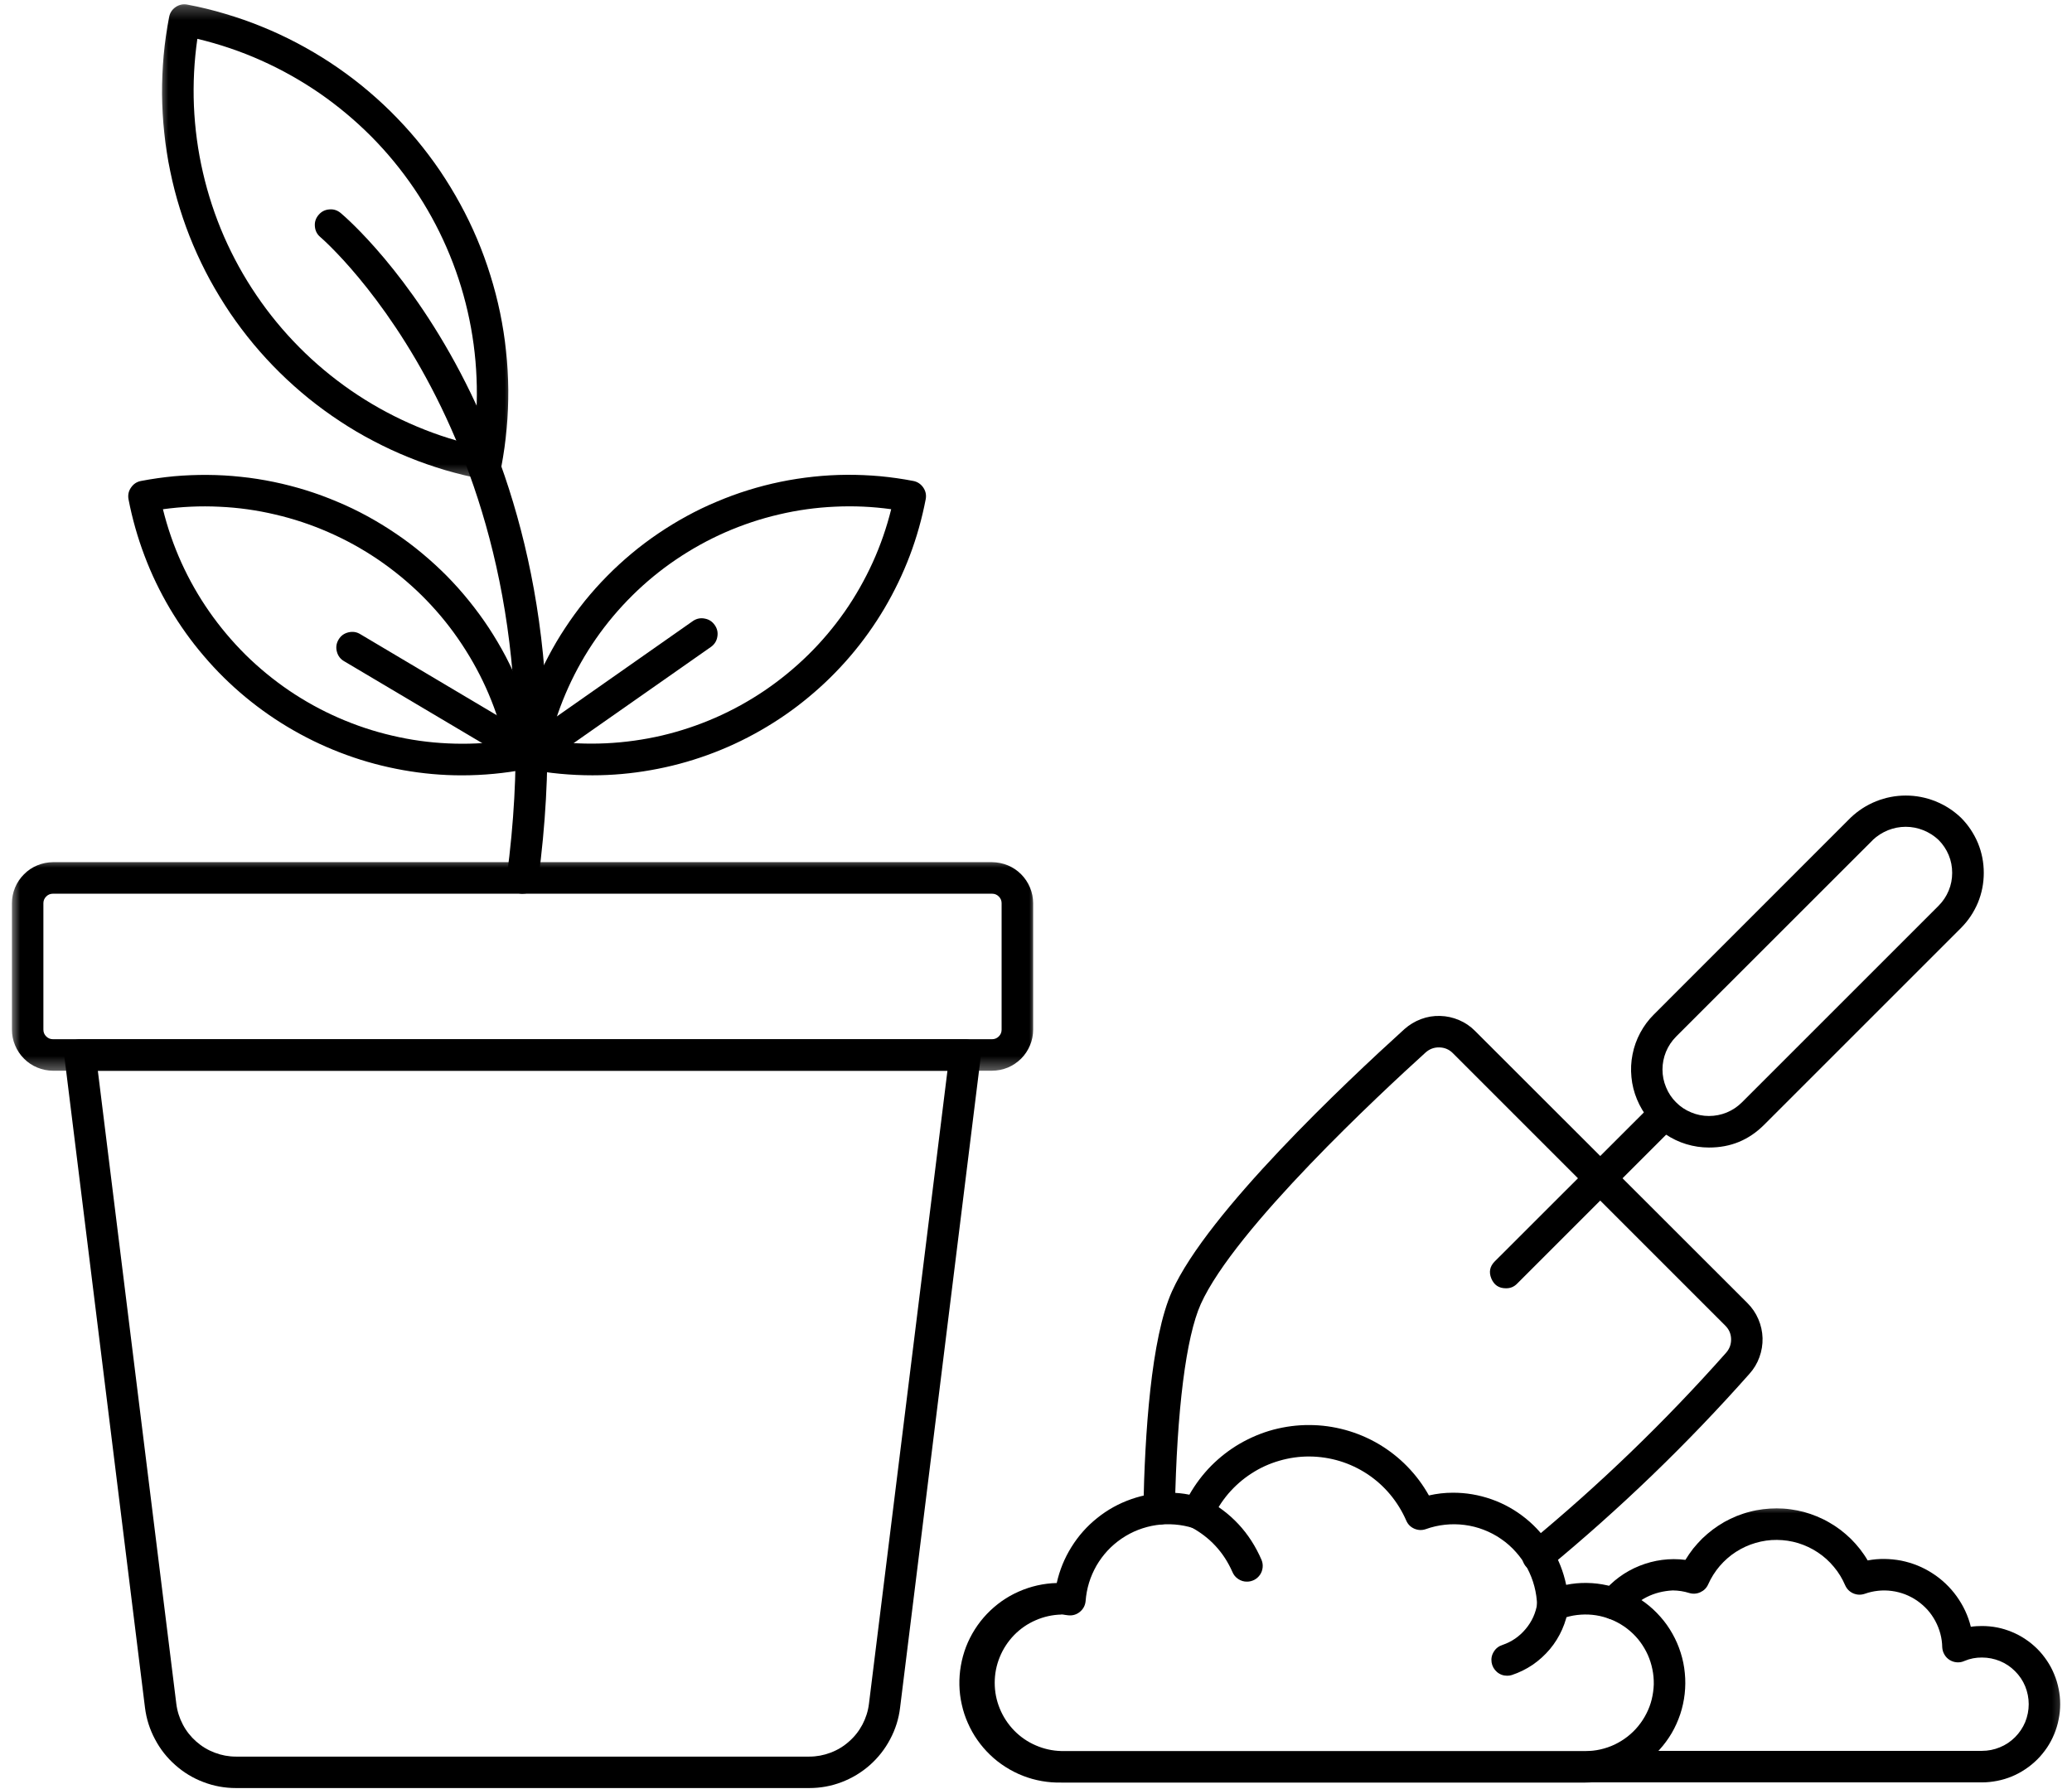 <svg width="154" height="133" viewBox="0 0 154 133" fill="none" xmlns="http://www.w3.org/2000/svg">
<path d="M114.298 116.854C114.048 116.854 113.819 116.781 113.616 116.635C113.408 116.489 113.267 116.296 113.189 116.057C113.106 115.817 113.1 115.577 113.173 115.338C113.246 115.098 113.387 114.9 113.585 114.749C118.856 110.406 123.757 105.676 128.288 100.567C128.548 100.27 128.673 99.932 128.663 99.536C128.653 99.145 128.501 98.812 128.22 98.536L107.986 78.296C107.71 78.015 107.371 77.874 106.981 77.864C106.59 77.853 106.246 77.984 105.955 78.244C102.679 81.213 91.778 91.328 89.246 96.947C88.153 99.39 87.465 104.801 87.324 112.187C87.319 112.515 87.199 112.786 86.965 113.01C86.731 113.234 86.455 113.343 86.126 113.338C85.804 113.333 85.533 113.213 85.309 112.979C85.085 112.744 84.975 112.468 84.981 112.14C85.085 106.697 85.538 99.478 87.111 95.989C89.751 90.119 100.074 80.411 104.382 76.505C104.746 76.182 105.158 75.932 105.616 75.76C106.074 75.588 106.548 75.51 107.033 75.525C107.522 75.536 107.991 75.64 108.444 75.833C108.892 76.025 109.288 76.291 109.632 76.64L129.876 96.869C130.225 97.218 130.496 97.614 130.689 98.067C130.882 98.515 130.986 98.984 131.001 99.473C131.012 99.963 130.934 100.437 130.767 100.895C130.6 101.359 130.35 101.77 130.022 102.135C125.397 107.354 120.392 112.176 115.007 116.614C114.798 116.77 114.564 116.854 114.298 116.854Z" fill="black" style="fill:black;fill-opacity:1;"/>
<path d="M111.926 95.771C111.405 95.771 111.046 95.531 110.843 95.047C110.645 94.568 110.728 94.141 111.098 93.771L122.926 81.953C123.155 81.729 123.426 81.62 123.749 81.625C124.066 81.625 124.337 81.74 124.566 81.969C124.79 82.193 124.905 82.469 124.91 82.787C124.91 83.104 124.801 83.38 124.577 83.61L112.759 95.427C112.53 95.662 112.254 95.776 111.926 95.771Z" fill="black" style="fill:black;fill-opacity:1;"/>
<path d="M127.016 85.307C126.443 85.307 125.886 85.224 125.334 85.057C124.787 84.891 124.277 84.646 123.798 84.328C123.324 84.01 122.902 83.63 122.537 83.188C122.178 82.745 121.886 82.255 121.667 81.724C121.449 81.198 121.308 80.646 121.256 80.078C121.199 79.505 121.225 78.938 121.339 78.375C121.449 77.812 121.641 77.281 121.912 76.776C122.183 76.271 122.522 75.812 122.928 75.412L137.548 60.786C138.1 60.26 138.73 59.854 139.438 59.568C140.147 59.286 140.881 59.141 141.647 59.141C142.412 59.141 143.147 59.286 143.855 59.568C144.563 59.854 145.193 60.26 145.745 60.786C146.016 61.057 146.256 61.349 146.469 61.667C146.678 61.984 146.86 62.318 147.006 62.667C147.152 63.021 147.261 63.385 147.334 63.755C147.407 64.13 147.443 64.505 147.443 64.885C147.443 65.271 147.407 65.646 147.334 66.021C147.261 66.391 147.152 66.755 147.006 67.109C146.86 67.458 146.678 67.792 146.469 68.109C146.256 68.427 146.016 68.719 145.745 68.99L131.126 83.609C129.99 84.75 128.626 85.312 127.016 85.307ZM139.199 62.443L124.574 77.062C124.251 77.391 124.001 77.76 123.824 78.188C123.652 78.609 123.563 79.052 123.563 79.51C123.563 79.969 123.652 80.406 123.829 80.828C124.001 81.255 124.251 81.625 124.574 81.953C124.902 82.276 125.272 82.526 125.699 82.698C126.12 82.875 126.563 82.963 127.016 82.963C127.475 82.963 127.917 82.875 128.339 82.703C128.766 82.526 129.136 82.276 129.464 81.953L144.084 67.333C144.407 67.01 144.657 66.635 144.834 66.208C145.011 65.787 145.094 65.349 145.094 64.885C145.094 64.427 145.011 63.99 144.834 63.562C144.657 63.141 144.407 62.766 144.084 62.443C143.756 62.13 143.376 61.891 142.954 61.719C142.532 61.552 142.094 61.464 141.641 61.464C141.183 61.464 140.745 61.552 140.324 61.719C139.902 61.891 139.527 62.13 139.193 62.443H139.199Z" fill="black" style="fill:black;fill-opacity:1;"/>
<mask id="mask0_4432_47478" style="mask-type:luminance" maskUnits="userSpaceOnUse" x="0" y="63" width="77" height="17">
<path d="M0.719 63.664H77V79.664H0.719V63.664Z" fill="white" style="fill:white;fill-opacity:1;"/>
</mask>
<g mask="url(#mask0_4432_47478)">
<path d="M73.736 79.599H3.934C3.527 79.594 3.142 79.516 2.767 79.359C2.397 79.208 2.064 78.984 1.783 78.698C1.496 78.412 1.277 78.083 1.121 77.708C0.965 77.338 0.887 76.948 0.887 76.542V67.146C0.887 66.745 0.965 66.354 1.121 65.979C1.277 65.609 1.496 65.281 1.783 64.995C2.064 64.708 2.397 64.484 2.767 64.333C3.142 64.177 3.527 64.099 3.934 64.094H73.736C74.142 64.099 74.527 64.177 74.902 64.328C75.277 64.484 75.606 64.703 75.892 64.99C76.178 65.276 76.397 65.609 76.553 65.979C76.71 66.354 76.788 66.745 76.788 67.146V76.542C76.788 76.948 76.71 77.338 76.553 77.713C76.397 78.083 76.178 78.417 75.892 78.703C75.606 78.984 75.277 79.208 74.902 79.365C74.527 79.516 74.142 79.594 73.736 79.599ZM3.934 66.438C3.736 66.438 3.569 66.51 3.434 66.646C3.293 66.787 3.225 66.953 3.225 67.146V76.542C3.225 76.74 3.293 76.906 3.434 77.047C3.569 77.182 3.736 77.255 3.934 77.255H73.736C73.934 77.255 74.1 77.182 74.236 77.047C74.376 76.906 74.444 76.74 74.444 76.542V67.146C74.444 66.953 74.376 66.787 74.236 66.646C74.1 66.51 73.934 66.438 73.736 66.438H3.934Z" fill="black" style="fill:black;fill-opacity:1;"/>
</g>
<path d="M60.152 132.924H17.537C16.709 132.924 15.902 132.779 15.126 132.482C14.35 132.19 13.652 131.768 13.032 131.216C12.407 130.669 11.902 130.023 11.517 129.289C11.126 128.555 10.881 127.779 10.777 126.956L4.787 78.57C4.767 78.404 4.777 78.242 4.829 78.081C4.876 77.919 4.959 77.779 5.069 77.648C5.183 77.523 5.313 77.43 5.464 77.357C5.621 77.289 5.782 77.258 5.949 77.258H71.73C71.902 77.258 72.058 77.289 72.215 77.357C72.365 77.43 72.501 77.523 72.61 77.648C72.72 77.779 72.803 77.919 72.85 78.081C72.902 78.242 72.912 78.404 72.892 78.57L66.897 126.956C66.798 127.779 66.553 128.555 66.162 129.289C65.777 130.023 65.272 130.664 64.652 131.216C64.032 131.763 63.334 132.185 62.558 132.482C61.782 132.779 60.98 132.924 60.152 132.924ZM13.105 126.664C13.173 127.206 13.334 127.716 13.589 128.201C13.839 128.68 14.173 129.102 14.579 129.461C14.991 129.826 15.449 130.102 15.959 130.294C16.465 130.487 16.991 130.586 17.537 130.586H60.152C60.694 130.586 61.22 130.487 61.73 130.294C62.24 130.102 62.699 129.826 63.105 129.461C63.517 129.102 63.845 128.68 64.1 128.201C64.355 127.716 64.517 127.206 64.584 126.664L70.418 79.602H7.272L13.105 126.664Z" fill="black" style="fill:black;fill-opacity:1;"/>
<path d="M38.837 66.438C38.785 66.438 38.732 66.438 38.68 66.428C38.363 66.386 38.102 66.235 37.904 65.98C37.712 65.725 37.633 65.433 37.675 65.115C41.93 33.297 23.998 17.782 23.816 17.631C23.566 17.422 23.43 17.157 23.404 16.834C23.373 16.511 23.467 16.225 23.675 15.98C23.884 15.73 24.149 15.594 24.472 15.568C24.795 15.537 25.076 15.631 25.326 15.839C26.107 16.495 44.42 32.344 40.003 65.422C39.967 65.714 39.837 65.959 39.613 66.152C39.389 66.344 39.133 66.438 38.837 66.438Z" fill="black" style="fill:black;fill-opacity:1;"/>
<mask id="mask1_4432_47478" style="mask-type:luminance" maskUnits="userSpaceOnUse" x="11" y="0" width="28" height="36">
<path d="M11.668 0.25H38.335V35.667H11.668V0.25Z" fill="white" style="fill:white;fill-opacity:1;"/>
</mask>
<g mask="url(#mask1_4432_47478)">
<path d="M36.111 35.647C36.038 35.647 35.965 35.642 35.892 35.626C34.944 35.444 34.012 35.22 33.09 34.949C32.168 34.673 31.262 34.36 30.372 33.996C29.481 33.636 28.606 33.23 27.757 32.782C26.903 32.34 26.075 31.85 25.273 31.319C24.471 30.793 23.694 30.225 22.944 29.621C22.2 29.017 21.481 28.376 20.799 27.704C20.111 27.027 19.46 26.319 18.846 25.584C18.231 24.845 17.653 24.074 17.111 23.282C16.575 22.485 16.075 21.662 15.611 20.819C15.153 19.975 14.736 19.11 14.361 18.225C13.986 17.34 13.658 16.438 13.371 15.517C13.085 14.6 12.845 13.668 12.653 12.73C12.455 11.787 12.309 10.839 12.21 9.881C12.106 8.923 12.054 7.964 12.043 7.006C12.038 6.043 12.08 5.084 12.163 4.126C12.252 3.168 12.387 2.214 12.569 1.272C12.627 0.954 12.793 0.704 13.059 0.522C13.33 0.339 13.621 0.282 13.939 0.345C14.882 0.522 15.814 0.751 16.736 1.027C17.658 1.298 18.564 1.616 19.455 1.98C20.346 2.339 21.215 2.746 22.069 3.194C22.918 3.642 23.747 4.131 24.549 4.657C25.351 5.188 26.127 5.751 26.872 6.355C27.622 6.964 28.335 7.6 29.023 8.277C29.705 8.954 30.356 9.657 30.971 10.397C31.585 11.136 32.163 11.902 32.705 12.699C33.241 13.496 33.741 14.313 34.2 15.157C34.663 16.001 35.08 16.866 35.455 17.751C35.83 18.636 36.158 19.537 36.444 20.459C36.731 21.376 36.971 22.303 37.168 23.246C37.361 24.188 37.512 25.136 37.611 26.09C37.715 27.048 37.767 28.006 37.778 28.965C37.783 29.928 37.746 30.886 37.658 31.845C37.575 32.803 37.439 33.751 37.262 34.699C37.21 34.975 37.075 35.199 36.856 35.376C36.642 35.558 36.392 35.647 36.111 35.647ZM14.668 2.886C14.429 4.543 14.345 6.204 14.413 7.876C14.486 9.548 14.705 11.199 15.085 12.834C15.46 14.464 15.981 16.043 16.648 17.579C17.319 19.11 18.122 20.569 19.064 21.954C20.002 23.34 21.064 24.626 22.241 25.813C23.418 27.001 24.7 28.069 26.075 29.022C27.45 29.97 28.903 30.787 30.434 31.47C31.96 32.152 33.538 32.688 35.163 33.074C35.403 31.418 35.491 29.756 35.418 28.084C35.351 26.412 35.127 24.761 34.752 23.131C34.377 21.501 33.856 19.918 33.184 18.381C32.517 16.85 31.71 15.392 30.773 14.006C29.83 12.621 28.773 11.334 27.596 10.147C26.413 8.959 25.137 7.892 23.762 6.938C22.382 5.991 20.934 5.173 19.403 4.491C17.877 3.808 16.299 3.277 14.668 2.886Z" fill="black" style="fill:black;fill-opacity:1;"/>
</g>
<path d="M44.04 57.636C42.426 57.636 40.822 57.485 39.238 57.183C38.921 57.12 38.671 56.959 38.483 56.688C38.301 56.422 38.238 56.131 38.301 55.808C38.457 54.995 38.65 54.193 38.884 53.401C39.119 52.605 39.395 51.829 39.702 51.058C40.014 50.292 40.363 49.542 40.749 48.813C41.134 48.079 41.551 47.365 42.009 46.678C42.462 45.985 42.952 45.318 43.468 44.672C43.988 44.032 44.54 43.412 45.124 42.823C45.702 42.235 46.311 41.678 46.947 41.146C47.582 40.615 48.244 40.12 48.926 39.657C49.613 39.193 50.316 38.761 51.046 38.365C51.77 37.969 52.514 37.61 53.28 37.292C54.04 36.969 54.816 36.683 55.608 36.438C56.395 36.193 57.197 35.985 58.009 35.818C58.816 35.651 59.634 35.526 60.457 35.438C61.28 35.349 62.103 35.303 62.931 35.297C63.759 35.292 64.587 35.329 65.41 35.401C66.233 35.48 67.051 35.594 67.863 35.751C68.181 35.808 68.431 35.974 68.619 36.24C68.801 36.506 68.863 36.803 68.801 37.12C68.525 38.553 68.134 39.948 67.619 41.308C67.103 42.667 66.473 43.974 65.733 45.23C64.988 46.485 64.15 47.662 63.202 48.771C62.259 49.876 61.223 50.896 60.103 51.823C58.983 52.756 57.79 53.579 56.525 54.303C55.264 55.026 53.947 55.636 52.577 56.131C51.207 56.626 49.806 57.001 48.374 57.251C46.941 57.506 45.494 57.636 44.04 57.636ZM40.863 55.073C42.254 55.261 43.65 55.323 45.051 55.256C46.452 55.188 47.837 54.995 49.202 54.678C50.572 54.355 51.895 53.912 53.181 53.349C54.462 52.787 55.686 52.11 56.848 51.323C58.009 50.532 59.087 49.646 60.087 48.662C61.087 47.678 61.988 46.605 62.79 45.459C63.593 44.308 64.28 43.089 64.863 41.813C65.442 40.537 65.9 39.214 66.238 37.855C64.848 37.662 63.452 37.599 62.051 37.667C60.645 37.73 59.264 37.922 57.895 38.245C56.53 38.563 55.202 39.006 53.915 39.568C52.634 40.131 51.41 40.808 50.249 41.594C49.087 42.381 48.004 43.271 47.009 44.256C46.009 45.245 45.108 46.313 44.306 47.464C43.504 48.615 42.816 49.834 42.238 51.11C41.66 52.391 41.202 53.709 40.863 55.073Z" fill="black" style="fill:black;fill-opacity:1;"/>
<path d="M34.308 57.639C32.849 57.639 31.407 57.508 29.974 57.253C28.542 56.998 27.141 56.628 25.771 56.128C24.401 55.633 23.089 55.024 21.823 54.3C20.563 53.581 19.37 52.753 18.25 51.826C17.125 50.894 16.094 49.878 15.152 48.769C14.204 47.665 13.365 46.482 12.62 45.232C11.881 43.977 11.25 42.67 10.74 41.31C10.224 39.946 9.829 38.55 9.553 37.123C9.495 36.805 9.552 36.508 9.74 36.243C9.922 35.977 10.172 35.81 10.49 35.753C11.303 35.597 12.12 35.482 12.943 35.404C13.771 35.331 14.594 35.3 15.422 35.305C16.25 35.31 17.073 35.357 17.896 35.446C18.719 35.529 19.532 35.659 20.344 35.826C21.151 35.993 21.953 36.201 22.745 36.446C23.532 36.691 24.308 36.977 25.068 37.3C25.834 37.618 26.578 37.977 27.302 38.373C28.026 38.769 28.735 39.201 29.417 39.665C30.105 40.128 30.761 40.623 31.396 41.154C32.032 41.685 32.641 42.243 33.224 42.831C33.803 43.42 34.355 44.04 34.87 44.68C35.391 45.326 35.881 45.993 36.334 46.68C36.787 47.373 37.209 48.087 37.594 48.816C37.974 49.55 38.323 50.3 38.636 51.066C38.948 51.831 39.219 52.612 39.453 53.404C39.688 54.196 39.881 54.998 40.037 55.81C40.099 56.133 40.037 56.425 39.855 56.691C39.672 56.962 39.422 57.123 39.099 57.185C37.516 57.487 35.917 57.639 34.308 57.639ZM12.11 37.857C12.448 39.222 12.902 40.54 13.48 41.821C14.058 43.097 14.75 44.316 15.553 45.467C16.355 46.618 17.256 47.685 18.25 48.675C19.25 49.659 20.328 50.545 21.49 51.337C22.651 52.123 23.875 52.8 25.162 53.362C26.448 53.925 27.771 54.368 29.141 54.685C30.506 55.008 31.891 55.201 33.292 55.264C34.693 55.331 36.089 55.269 37.48 55.076C37.146 53.712 36.688 52.394 36.11 51.112C35.532 49.837 34.839 48.623 34.037 47.467C33.24 46.316 32.339 45.248 31.339 44.258C30.339 43.274 29.261 42.389 28.099 41.597C26.938 40.81 25.714 40.133 24.427 39.571C23.146 39.008 21.818 38.566 20.453 38.248C19.084 37.925 17.703 37.732 16.297 37.67C14.896 37.602 13.5 37.665 12.11 37.857Z" fill="black" style="fill:black;fill-opacity:1;"/>
<path d="M39.46 57.199C39.246 57.199 39.048 57.147 38.861 57.038L25.59 49.163C25.303 49.001 25.121 48.761 25.038 48.444C24.954 48.131 24.996 47.829 25.163 47.548C25.329 47.267 25.569 47.09 25.887 47.011C26.21 46.933 26.506 46.975 26.783 47.147L39.408 54.647L51.522 46.152C51.788 45.98 52.074 45.923 52.382 45.986C52.694 46.043 52.939 46.204 53.121 46.465C53.303 46.72 53.371 47.006 53.319 47.319C53.272 47.631 53.121 47.881 52.866 48.074L40.132 56.996C39.934 57.136 39.704 57.204 39.46 57.199Z" fill="black" style="fill:black;fill-opacity:1;"/>
<path d="M117.838 132.516H78.885C78.4 132.526 77.916 132.49 77.437 132.406C76.957 132.323 76.494 132.193 76.036 132.016C75.582 131.839 75.15 131.62 74.744 131.36C74.332 131.099 73.947 130.802 73.598 130.464C73.244 130.125 72.931 129.761 72.65 129.36C72.369 128.964 72.135 128.542 71.937 128.094C71.739 127.651 71.588 127.193 71.484 126.714C71.374 126.24 71.317 125.761 71.306 125.271C71.296 124.787 71.332 124.302 71.416 123.823C71.499 123.344 71.629 122.875 71.801 122.422C71.978 121.969 72.197 121.537 72.457 121.125C72.718 120.714 73.015 120.333 73.353 119.979C73.687 119.63 74.056 119.313 74.452 119.031C74.853 118.75 75.275 118.511 75.718 118.318C76.161 118.12 76.624 117.969 77.098 117.86C77.572 117.755 78.056 117.693 78.541 117.682C78.754 116.729 79.114 115.839 79.635 115.005C80.15 114.177 80.786 113.458 81.551 112.849C82.312 112.235 83.155 111.771 84.077 111.448C84.999 111.125 85.952 110.964 86.926 110.969C87.421 110.969 87.916 111.016 88.4 111.115C88.848 110.328 89.39 109.61 90.025 108.964C90.666 108.323 91.374 107.771 92.155 107.318C92.942 106.865 93.77 106.516 94.645 106.281C95.52 106.052 96.411 105.932 97.317 105.938C98.223 105.938 99.114 106.063 99.989 106.302C100.864 106.542 101.687 106.891 102.468 107.349C103.249 107.813 103.957 108.365 104.588 109.011C105.223 109.662 105.76 110.38 106.202 111.172C106.786 111.037 107.374 110.969 107.973 110.969C108.963 110.964 109.921 111.13 110.859 111.458C111.791 111.787 112.64 112.266 113.411 112.891C114.176 113.511 114.817 114.25 115.332 115.094C115.848 115.938 116.202 116.849 116.405 117.818C116.911 117.714 117.426 117.667 117.942 117.677C118.463 117.682 118.973 117.745 119.478 117.86C119.984 117.974 120.468 118.136 120.942 118.354C121.411 118.568 121.853 118.833 122.27 119.141C122.681 119.448 123.062 119.797 123.405 120.188C123.749 120.573 124.046 120.995 124.301 121.448C124.556 121.896 124.76 122.37 124.916 122.865C125.072 123.354 125.176 123.86 125.223 124.375C125.275 124.891 125.27 125.406 125.213 125.922C125.155 126.438 125.046 126.938 124.885 127.427C124.718 127.922 124.51 128.391 124.249 128.839C123.984 129.287 123.681 129.698 123.332 130.083C122.984 130.464 122.603 130.807 122.181 131.11C121.76 131.417 121.317 131.672 120.843 131.88C120.369 132.089 119.879 132.25 119.369 132.354C118.864 132.464 118.353 132.516 117.832 132.516H117.838ZM78.885 120.026C78.223 120.042 77.588 120.182 76.978 120.448C76.374 120.708 75.838 121.078 75.374 121.552C74.916 122.026 74.556 122.573 74.306 123.188C74.056 123.797 73.931 124.438 73.931 125.099C73.931 125.761 74.056 126.401 74.306 127.011C74.556 127.625 74.916 128.172 75.374 128.646C75.838 129.12 76.374 129.49 76.978 129.75C77.588 130.016 78.223 130.156 78.885 130.172H117.838C118.213 130.177 118.582 130.136 118.952 130.052C119.317 129.969 119.671 129.849 120.01 129.688C120.348 129.526 120.666 129.328 120.963 129.099C121.26 128.865 121.53 128.604 121.765 128.313C122.004 128.021 122.207 127.708 122.374 127.375C122.546 127.037 122.676 126.688 122.765 126.323C122.853 125.958 122.905 125.583 122.916 125.208C122.921 124.833 122.89 124.464 122.812 124.094C122.739 123.724 122.624 123.37 122.473 123.026C122.317 122.682 122.129 122.36 121.905 122.057C121.681 121.755 121.426 121.485 121.14 121.24C120.853 120.995 120.546 120.787 120.213 120.61C119.879 120.432 119.53 120.297 119.166 120.198C118.806 120.099 118.437 120.042 118.062 120.026C117.687 120.011 117.312 120.037 116.942 120.099C116.572 120.167 116.213 120.271 115.869 120.417C115.692 120.495 115.504 120.521 115.312 120.505C115.124 120.49 114.947 120.432 114.786 120.328C114.619 120.224 114.494 120.089 114.395 119.922C114.301 119.755 114.249 119.573 114.244 119.38C114.234 118.891 114.166 118.406 114.041 117.932C113.916 117.458 113.739 117.005 113.51 116.573C113.275 116.141 112.994 115.74 112.666 115.375C112.338 115.005 111.973 114.682 111.567 114.406C111.166 114.125 110.734 113.901 110.275 113.724C109.817 113.547 109.343 113.427 108.853 113.365C108.369 113.302 107.879 113.297 107.395 113.349C106.905 113.401 106.431 113.511 105.968 113.677C105.676 113.776 105.395 113.761 105.114 113.641C104.832 113.516 104.635 113.313 104.515 113.031C104.207 112.328 103.812 111.688 103.322 111.099C102.832 110.511 102.265 110.005 101.629 109.583C100.989 109.162 100.306 108.839 99.572 108.615C98.843 108.396 98.093 108.281 97.327 108.276C96.562 108.271 95.812 108.38 95.077 108.594C94.343 108.807 93.655 109.12 93.015 109.537C92.369 109.953 91.801 110.453 91.301 111.031C90.806 111.615 90.4 112.255 90.093 112.953C89.973 113.224 89.78 113.422 89.51 113.542C89.244 113.667 88.968 113.688 88.687 113.599C88.244 113.458 87.791 113.37 87.327 113.333C86.864 113.297 86.4 113.307 85.942 113.375C85.478 113.443 85.03 113.563 84.598 113.729C84.166 113.896 83.754 114.115 83.369 114.375C82.984 114.636 82.635 114.938 82.317 115.276C82.004 115.615 81.728 115.99 81.494 116.391C81.265 116.797 81.077 117.219 80.942 117.662C80.806 118.11 80.723 118.563 80.687 119.026C80.655 119.349 80.515 119.615 80.265 119.823C80.01 120.031 79.723 120.115 79.4 120.083L79.161 120.052C79.067 120.031 78.978 120.021 78.885 120.016V120.026Z" fill="black" style="fill:black;fill-opacity:1;"/>
<mask id="mask2_4432_47478" style="mask-type:luminance" maskUnits="userSpaceOnUse" x="117" y="111" width="37" height="22">
<path d="M117 111.664H153.719V132.997H117V111.664Z" fill="white" style="fill:white;fill-opacity:1;"/>
</mask>
<g mask="url(#mask2_4432_47478)">
<path d="M147.314 132.503H118.355C118.033 132.503 117.757 132.388 117.527 132.159C117.298 131.93 117.184 131.654 117.184 131.331C117.184 131.008 117.298 130.732 117.527 130.503C117.757 130.273 118.033 130.159 118.355 130.159H147.314C147.772 130.159 148.215 130.07 148.642 129.893C149.069 129.721 149.444 129.466 149.767 129.143C150.095 128.815 150.345 128.44 150.522 128.018C150.694 127.591 150.783 127.148 150.783 126.69C150.783 126.232 150.694 125.789 150.522 125.362C150.345 124.935 150.095 124.56 149.767 124.237C149.444 123.909 149.069 123.659 148.642 123.482C148.215 123.31 147.772 123.221 147.314 123.221C146.861 123.216 146.418 123.299 146.001 123.477C145.824 123.56 145.637 123.591 145.444 123.576C145.251 123.565 145.074 123.503 144.908 123.404C144.741 123.299 144.611 123.164 144.517 122.997C144.418 122.831 144.366 122.648 144.355 122.456C144.35 122.117 144.303 121.779 144.215 121.451C144.126 121.117 144.001 120.805 143.84 120.503C143.678 120.206 143.486 119.924 143.257 119.669C143.027 119.419 142.772 119.195 142.491 118.997C142.21 118.805 141.913 118.648 141.595 118.523C141.277 118.404 140.944 118.315 140.611 118.273C140.272 118.227 139.928 118.221 139.59 118.258C139.251 118.294 138.923 118.367 138.6 118.482C138.309 118.581 138.022 118.57 137.741 118.451C137.46 118.326 137.262 118.122 137.137 117.841C136.923 117.346 136.647 116.888 136.298 116.477C135.954 116.06 135.553 115.701 135.105 115.404C134.658 115.107 134.173 114.878 133.652 114.716C133.137 114.56 132.611 114.482 132.069 114.477C131.527 114.471 131.001 114.549 130.48 114.701C129.96 114.852 129.475 115.076 129.022 115.367C128.569 115.659 128.168 116.013 127.814 116.424C127.465 116.836 127.178 117.289 126.96 117.779C126.84 118.049 126.647 118.242 126.376 118.367C126.111 118.487 125.835 118.508 125.553 118.424C125.158 118.299 124.746 118.237 124.329 118.232C122.913 118.305 121.751 118.888 120.85 119.987C120.637 120.232 120.366 120.362 120.048 120.383C119.725 120.409 119.439 120.31 119.194 120.096C118.954 119.888 118.819 119.617 118.798 119.294C118.777 118.971 118.871 118.69 119.085 118.445C119.835 117.529 120.757 116.846 121.855 116.404C122.954 115.966 124.095 115.815 125.267 115.961C125.444 115.669 125.637 115.393 125.845 115.122C126.059 114.857 126.288 114.607 126.527 114.367C126.772 114.133 127.033 113.909 127.303 113.706C127.574 113.503 127.861 113.315 128.152 113.148C128.449 112.982 128.757 112.836 129.069 112.706C129.387 112.581 129.71 112.471 130.038 112.388C130.366 112.299 130.699 112.237 131.038 112.195C131.376 112.154 131.715 112.133 132.053 112.133C132.392 112.133 132.73 112.154 133.069 112.201C133.408 112.247 133.736 112.31 134.069 112.398C134.397 112.487 134.715 112.596 135.033 112.727C135.345 112.857 135.652 113.003 135.944 113.174C136.241 113.341 136.522 113.529 136.793 113.732C137.064 113.94 137.319 114.164 137.564 114.398C137.803 114.638 138.033 114.893 138.241 115.159C138.449 115.43 138.642 115.706 138.814 116.003C139.225 115.924 139.642 115.888 140.064 115.893C140.48 115.898 140.897 115.94 141.309 116.018C141.72 116.102 142.121 116.221 142.512 116.378C142.897 116.534 143.267 116.727 143.621 116.956C143.975 117.18 144.303 117.44 144.605 117.727C144.913 118.018 145.184 118.331 145.428 118.669C145.673 119.013 145.887 119.372 146.064 119.753C146.241 120.133 146.382 120.529 146.48 120.935C146.757 120.893 147.033 120.878 147.309 120.878C147.689 120.878 148.069 120.914 148.444 120.987C148.819 121.06 149.178 121.174 149.533 121.32C149.887 121.466 150.22 121.643 150.538 121.857C150.855 122.065 151.147 122.31 151.418 122.576C151.689 122.846 151.928 123.143 152.142 123.461C152.355 123.779 152.533 124.112 152.678 124.466C152.824 124.815 152.934 125.18 153.007 125.555C153.085 125.93 153.121 126.305 153.121 126.69C153.121 127.07 153.085 127.445 153.007 127.82C152.934 128.195 152.824 128.56 152.678 128.914C152.533 129.263 152.355 129.602 152.142 129.919C151.928 130.232 151.689 130.529 151.418 130.799C151.147 131.065 150.855 131.31 150.538 131.518C150.22 131.732 149.887 131.914 149.533 132.06C149.178 132.206 148.819 132.315 148.444 132.388C148.069 132.461 147.689 132.503 147.309 132.503H147.314Z" fill="black" style="fill:black;fill-opacity:1;"/>
</g>
<path d="M92.688 117.58C92.448 117.585 92.23 117.517 92.027 117.382C91.829 117.251 91.683 117.069 91.594 116.85C90.948 115.387 89.917 114.278 88.511 113.522C88.219 113.382 88.021 113.163 87.912 112.856C87.803 112.554 87.818 112.251 87.954 111.96C88.094 111.668 88.318 111.47 88.62 111.361C88.922 111.251 89.225 111.267 89.516 111.408C91.475 112.418 92.891 113.939 93.766 115.97C93.839 116.153 93.865 116.335 93.844 116.533C93.823 116.725 93.761 116.903 93.652 117.064C93.542 117.225 93.402 117.35 93.23 117.444C93.058 117.533 92.876 117.58 92.683 117.58H92.688Z" fill="black" style="fill:black;fill-opacity:1;"/>
<path d="M112.022 124.574C111.731 124.574 111.475 124.48 111.257 124.293C111.038 124.1 110.908 123.865 110.861 123.579C110.819 123.287 110.876 123.022 111.033 122.777C111.184 122.532 111.402 122.371 111.679 122.282C112.361 122.048 112.934 121.652 113.397 121.095C113.861 120.543 114.147 119.907 114.257 119.188C114.298 118.876 114.449 118.621 114.699 118.423C114.955 118.23 115.236 118.152 115.554 118.188C115.871 118.225 116.132 118.371 116.33 118.621C116.527 118.871 116.611 119.152 116.58 119.47C116.501 120.048 116.34 120.6 116.106 121.131C115.871 121.662 115.569 122.152 115.194 122.6C114.819 123.043 114.392 123.433 113.913 123.761C113.434 124.084 112.918 124.339 112.366 124.522C112.251 124.558 112.137 124.574 112.022 124.574Z" fill="black" style="fill:black;fill-opacity:1;"/>
</svg>
